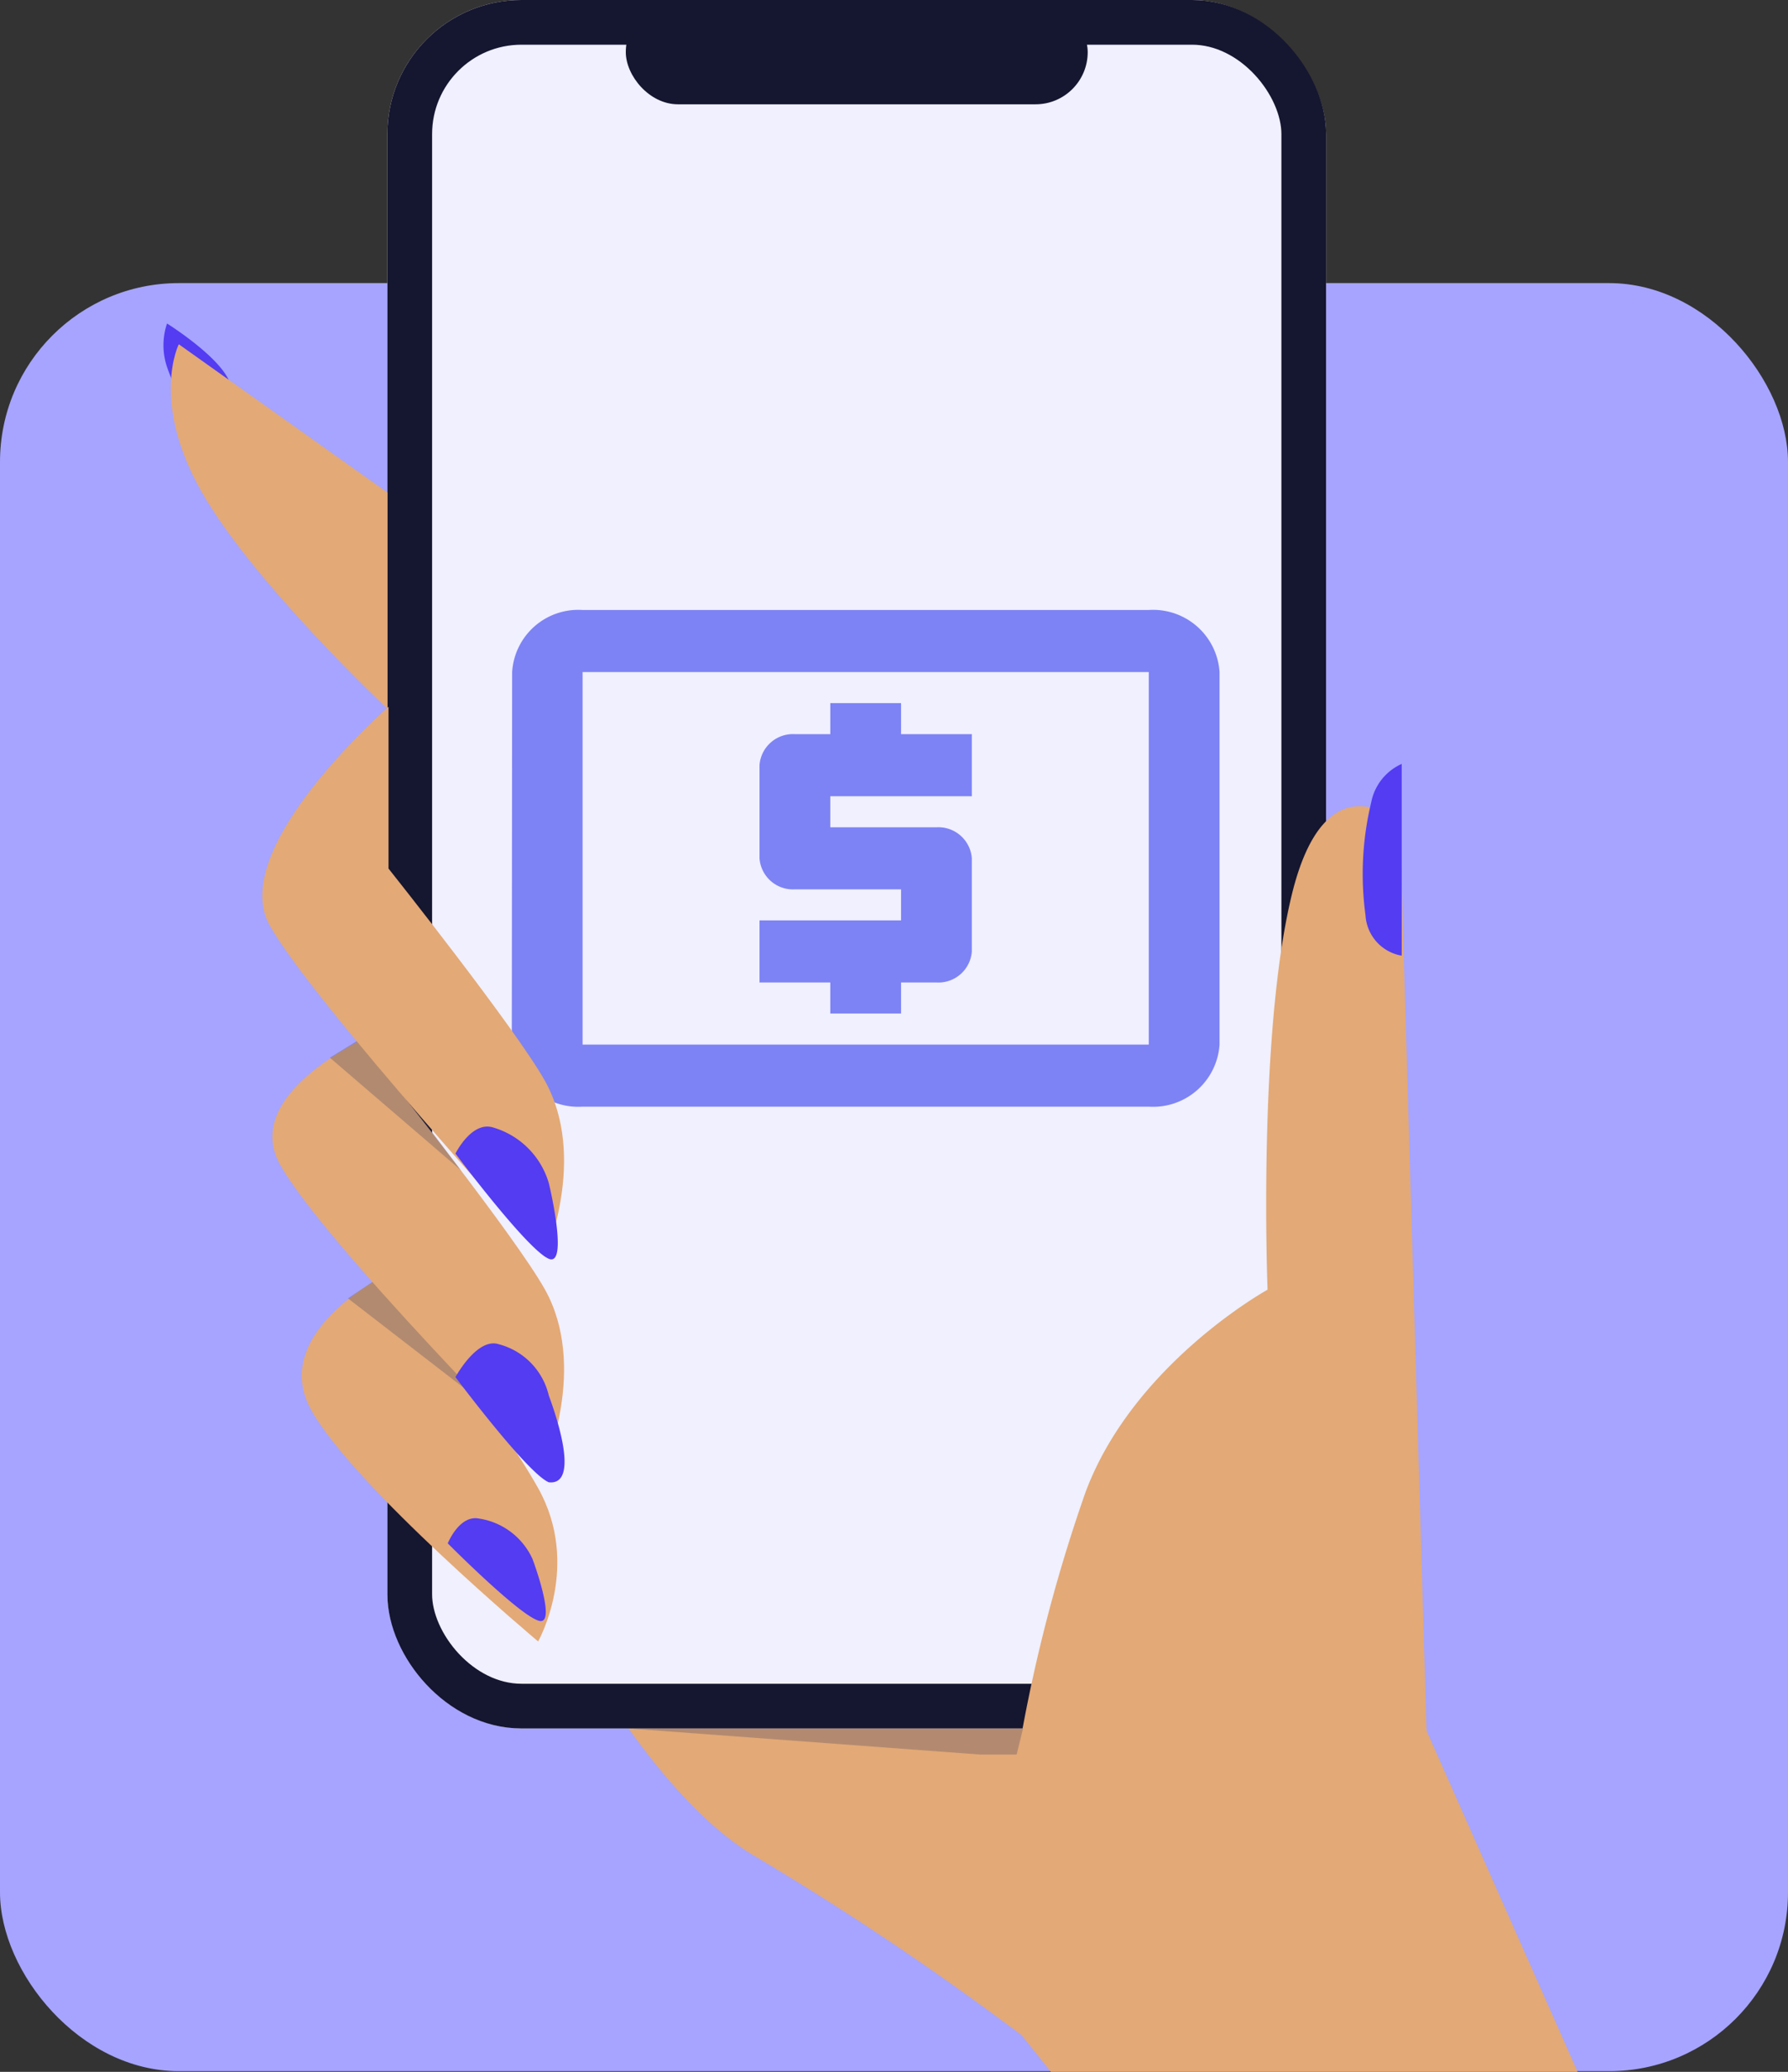 <svg xmlns="http://www.w3.org/2000/svg" xmlns:xlink="http://www.w3.org/1999/xlink" width="120" height="139.047" viewBox="0 0 120 139.047">
  <rect x="0" y="0" width="120" height="139.047" fill="#333333" stroke="none"/>
  <defs>
    <clipPath id="clip-path">
      <rect id="Rectangle_927" data-name="Rectangle 927" width="50" height="50" fill="#fff" stroke="#707070" stroke-width="1.114"/>
    </clipPath>
    <clipPath id="clip-path-2">
      <rect id="Rectangle_928" data-name="Rectangle 928" width="50" height="50"/>
    </clipPath>
    <clipPath id="clip-path-3">
      <rect id="Rectangle_523" data-name="Rectangle 523" width="50" height="50" fill="#fff" stroke="#707070" stroke-width="0.836"/>
    </clipPath>
  </defs>
  <g id="online-pay" transform="translate(-744 -1071)">
    <rect id="Rectangle_1409" data-name="Rectangle 1409" width="120" height="120" rx="12" transform="translate(744 1090)" fill="#a6a4ff"/>
    <g id="Group_10565" data-name="Group 10565" transform="translate(3 26)">
      <path id="Path_61749" data-name="Path 61749" d="M1306.652-1657.661l-48.7,14.876s8.185,19.756,17.716,25.358a199.62,199.62,0,0,1,17.9,12.016l1.962,2.457h35.346Z" transform="translate(-484 2787)" fill="#e3a976"/>
      <g id="Group_10566" data-name="Group 10566">
        <g id="Group_10563" data-name="Group 10563" transform="translate(-0.447 -29)">
          <g id="Group_10557" data-name="Group 10557" transform="translate(767 1074)">
            <g id="Rectangle_1404" data-name="Rectangle 1404" transform="translate(0.447)" fill="#f0f0ff" stroke="#15162f" stroke-width="3">
              <rect width="63" height="116" rx="9" stroke="none"/>
              <rect x="1.5" y="1.5" width="60" height="113" rx="7.5" fill="none"/>
            </g>
            <rect id="Rectangle_1405" data-name="Rectangle 1405" width="31" height="7" rx="3.5" transform="translate(16.447)" fill="#15162f"/>
          </g>
          <g id="Mask_Group_412" data-name="Mask Group 412" transform="translate(774.129 1106.604)" clip-path="url(#clip-path)">
            <g id="Fund" clip-path="url(#clip-path-2)">
              <g id="Mask_Group_286" data-name="Mask Group 286" clip-path="url(#clip-path-3)">
                <g id="local_atm-24px">
                  <path id="Path_594" data-name="Path 594" d="M0,0H50V50H0Z" fill="none"/>
                  <path id="Path_595" data-name="Path 595" d="M23.743,31.822h4.75V29.739h2.375a2.25,2.25,0,0,0,2.375-2.083v-6.25a2.25,2.25,0,0,0-2.375-2.083H23.743V17.239h9.5V13.072h-4.75V10.989h-4.75v2.083H21.368a2.25,2.25,0,0,0-2.375,2.083v6.25a2.25,2.25,0,0,0,2.375,2.083h7.125v2.083h-9.5v4.167h4.75ZM45.118,4.739h-38A4.448,4.448,0,0,0,2.391,8.906l-.023,25a4.472,4.472,0,0,0,4.75,4.167h38a4.472,4.472,0,0,0,4.75-4.167v-25a4.472,4.472,0,0,0-4.75-4.167Zm0,29.167h-38v-25h38Z" transform="translate(-0.701 3.594)" fill="#7d83f4"/>
                </g>
              </g>
            </g>
          </g>
        </g>
      </g>
      <path id="Path_61750" data-name="Path 61750" d="M1325.239-1606.807l-2.292-77.977s-4.984-4.586-7.266,4.9-1.61,26.438-1.61,26.438-9,4.964-12.216,13.588a106.208,106.208,0,0,0-4.687,18.549Z" transform="translate(-488 2785)" fill="#e3a976"/>
      <path id="Path_61751" data-name="Path 61751" d="M1317.028-1688.155a20.531,20.531,0,0,0-.384,7.571,2.926,2.926,0,0,0,2.429,2.721v-12.869A3.569,3.569,0,0,0,1317.028-1688.155Z" transform="translate(-484 2787)" fill="#533cf2"/>
      <path id="Path_61752" data-name="Path 61752" d="M1251.849-1659.428s-7.854,3.895-4.953,9.074,15.22,15.514,15.22,15.514,2.9-5.112,0-10.291S1251.849-1659.428,1251.849-1659.428Z" transform="translate(-485 2790)" fill="#e3a976"/>
      <path id="Path_61756" data-name="Path 61756" d="M1239.451-1716.228c-.5-1.719-4.241-4.062-4.241-4.062a4.586,4.586,0,0,0,0,2.922,16.211,16.211,0,0,0,2.016,3.956S1239.955-1714.508,1239.451-1716.228Z" transform="translate(-483 2787)" fill="#533cf2"/>
      <path id="Path_61755" data-name="Path 61755" d="M1254.854-1711.042l-14-9.952s-1.941,3.836,1.559,9.952,12.441,14.51,12.441,14.51Z" transform="translate(-487.854 2789.098)" fill="#e3a976"/>
      <path id="Path_61757" data-name="Path 61757" d="M1293.661-1626l-.432,1.755h-2.4L1267.186-1626Z" transform="translate(-484 2787)" fill="#414262" opacity="0.296"/>
      <path id="Path_61759" data-name="Path 61759" d="M1248.424-1672.253l-2.071,1.389,9.577,7.4Z" transform="translate(-482 2803)" fill="#414262" opacity="0.3"/>
      <g id="Group_10564" data-name="Group 10564">
        <path id="Path_61753" data-name="Path 61753" d="M1254.076-1660.073s-10.176,4.062-7.275,9.242,17.767,20.18,17.767,20.18,2.9-6.639,0-11.819c-1.984-3.543-10.492-14.239-10.492-14.239Z" transform="translate(-487 2774)" fill="#e3a976"/>
        <path id="Path_61758" data-name="Path 61758" d="M1249.24-1672.309l-2.1,1.292,8.785,7.547Z" transform="translate(-484 2787)" fill="#414262" opacity="0.3"/>
      </g>
      <path id="Path_61760" data-name="Path 61760" d="M1254.076-1667.568s-10.88,9.485-7.98,14.664,18.471,22.252,18.471,22.252,2.9-6.639,0-11.819c-1.984-3.543-10.492-14.239-10.492-14.239Z" transform="translate(-487 2760)" fill="#e3a976"/>
      <path id="Path_61761" data-name="Path 61761" d="M1257.567-1662.581s4.809,6.443,6.261,7.059c1.34.568.051-4.925,0-5.092a5.5,5.5,0,0,0-3.721-3.715C1258.656-1664.793,1257.567-1662.581,1257.567-1662.581Z" transform="translate(-486 2785)" fill="#533cf2"/>
      <path id="Path_61762" data-name="Path 61762" d="M1257.567-1662.581s4.809,6.443,6.261,7.059c2.362.265.051-5.669,0-5.836a4.652,4.652,0,0,0-3.361-3.43C1259.015-1665.253,1257.567-1662.581,1257.567-1662.581Z" transform="translate(-486 2800)" fill="#533cf2"/>
      <path id="Path_61763" data-name="Path 61763" d="M1257.567-1662.9s4.251,5.3,5.535,5.806c1.185.467.045-4.051,0-4.188a4.719,4.719,0,0,0-3.289-3.056C1258.529-1664.722,1257.567-1662.9,1257.567-1662.9Z" transform="matrix(0.995, -0.105, 0.105, 0.995, -305.623, 2935.208)" fill="#533cf2"/>
    </g>
  </g>
</svg>
